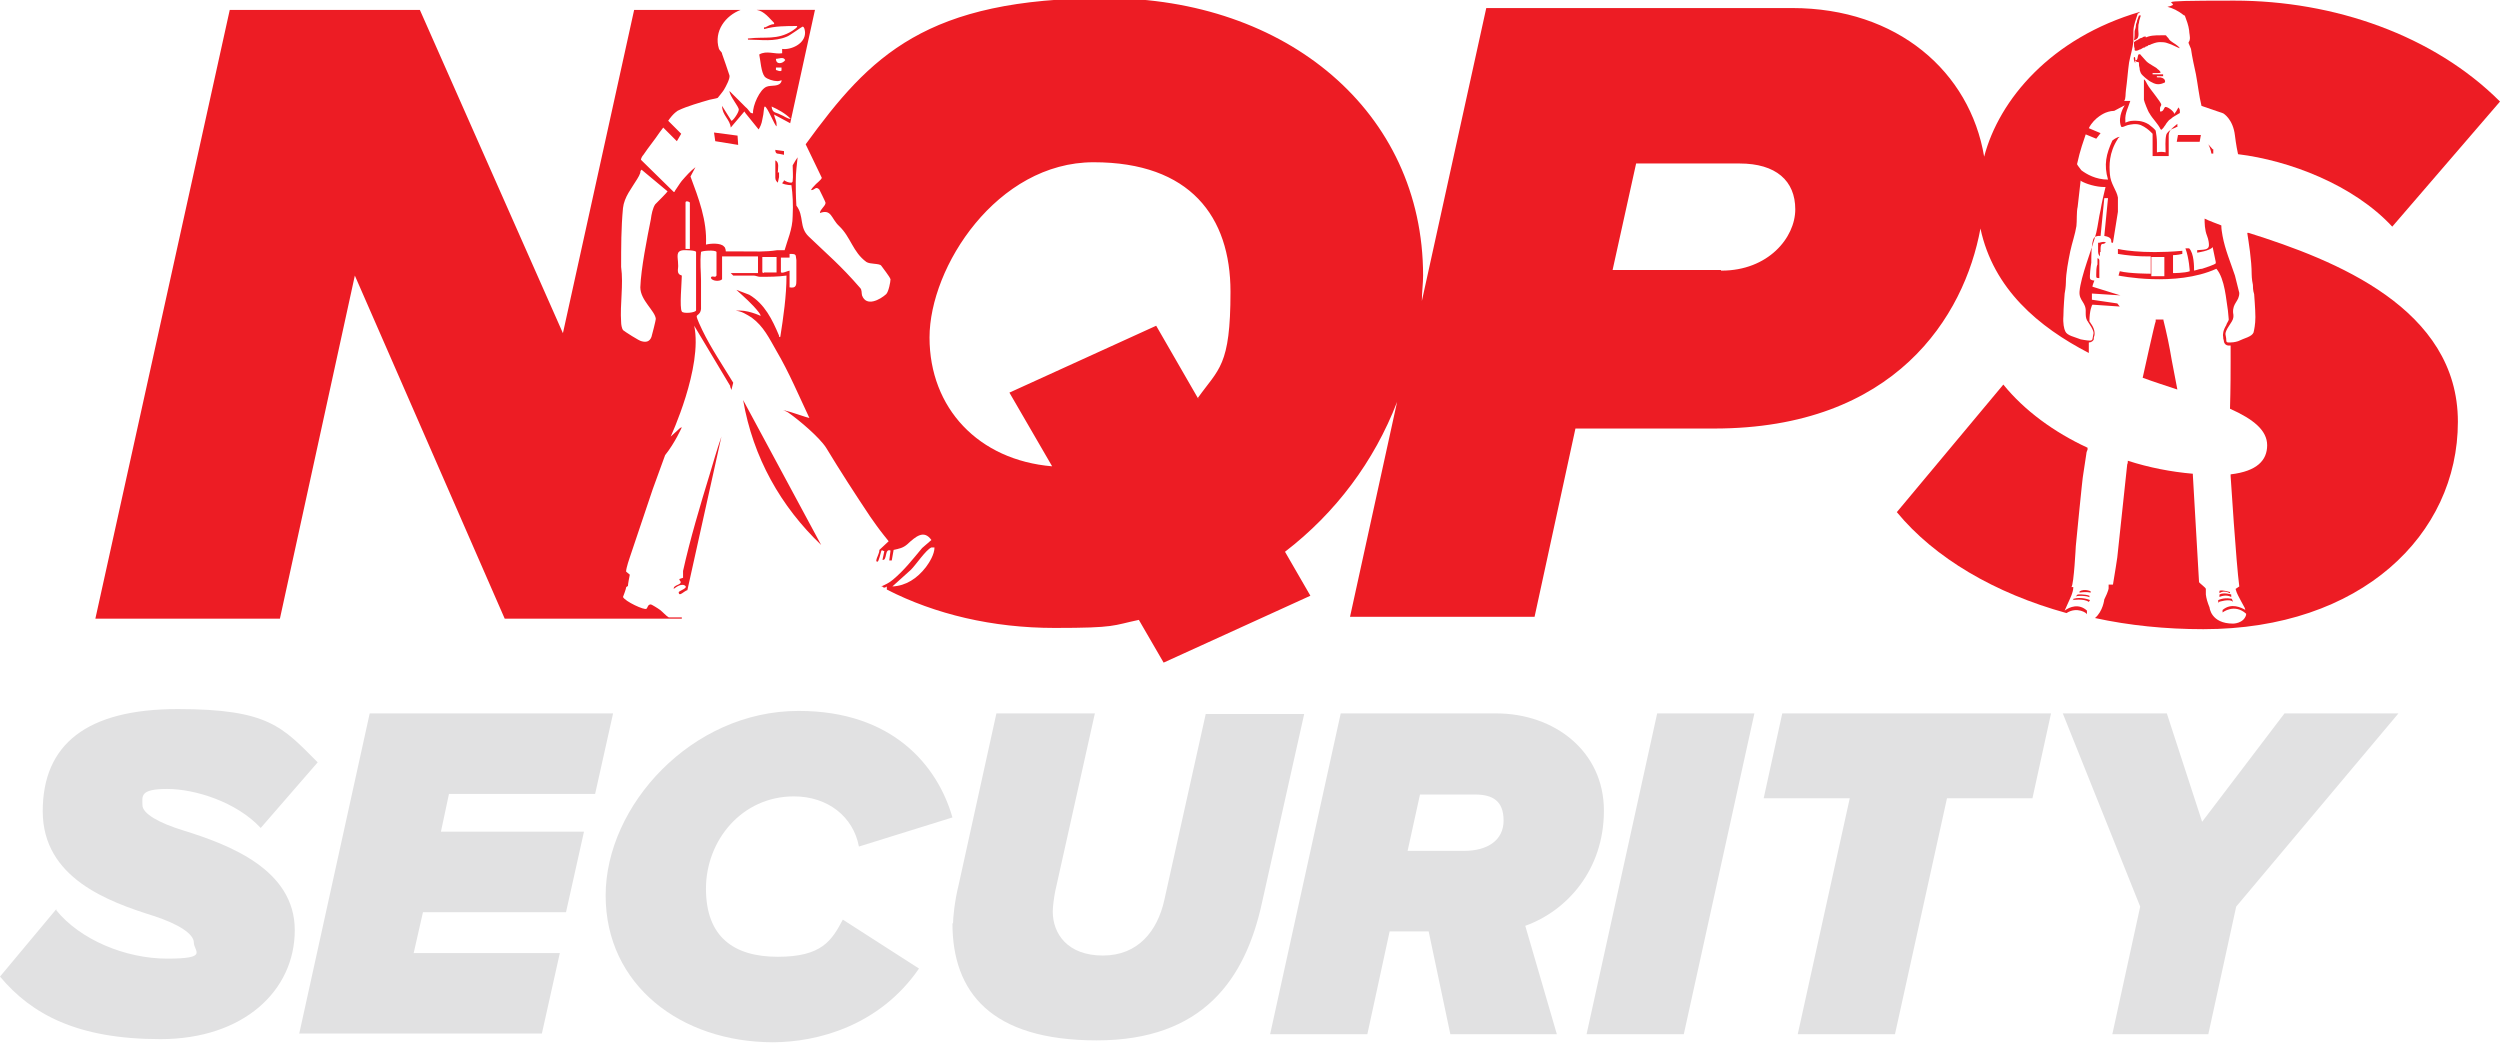 <?xml version="1.0" encoding="UTF-8"?>
<svg xmlns="http://www.w3.org/2000/svg" version="1.1" viewBox="0 0 403.7 168.4">
  <defs>
    <style>
      .cls-1 {
        fill: #e1e1e2;
      }

      .cls-2 {
        fill: #ed1c24;
      }
    </style>
  </defs>
  <g>
    <g id="Layer_1">
      <g id="Layer_1-2" data-name="Layer_1">
        <g>
          <path class="cls-2" d="M357.3,24.1l-.7-.8c.2.4.4.9.5,1.5h.3v-.7h0Z"></path>
          <polygon class="cls-2" points="355.2 22.9 355.4 21.8 351.7 21.8 351.5 22.9 355.2 22.9"></polygon>
          <path class="cls-2" d="M352.8,2.5c.3.8.6,1.6.7,2.4,0,.4.2,1.1.1,1.5,0,.2-.2.4-.2.5s.3.7.4,1c.2,1.4.5,2.7.8,4.1.3,1.6.5,3.5.9,5.1l3.5,1.2s1.6.9,1.9,3.6c0,0,.2,1.7.5,3,8.2,1,18.6,4.9,24.9,11.7l17.4-20.2C393,5.7,376.9.1,360.8.1s-7.4.3-10.8,1c.8.2,1.7.6,2.7,1.4h0Z"></path>
          <path class="cls-2" d="M349,21c.2-.2.4-.4.5-.6.2-.2.3-.5.5-.7s.2-.3.4-.4c0,0,.3-.2.5-.4.4-.2.8-.5,1-.6,0,0,.1,0,.1-.1v-.2c0-.2,0-.4-.2-.6s0,0,0-.1h0l-.4.7-.3.4c0-.4-1.2-1.3-1.5-1.1h0c-.2.2-.2.6-.6.7h-.2v-.5h0c0-.3.2-.4.2-.6,0-.4-1.9-2.6-2.2-3.2-.2-.3-.3-.7-.6-.9v3.3c0,.2.7,2,.9,2.2.5.9,1.4,1.7,1.8,2.6h.1Z"></path>
          <path class="cls-2" d="M346.5,5.9c-.2,0-.4,0-.6.2-.3,0-.6.3-.8.4-.2,0-.3.2-.5.3v.2h0c0,.3,0,.6.1.8h0v.3s.1.1.2.1c0,0,.3,0,.6-.2.2,0,.4-.2.6-.3.1,0,.3,0,.4-.2.1,0,.3,0,.4-.2.3,0,.5-.2.6-.2.5-.2.9-.3,1.3-.3s.8,0,1.3.2c.7.2,1.3.6,1.9.8-.3-.5-1-.8-1.5-1.2l-.2-.2c-.1-.2-.2-.3-.4-.5,0,0-.1-.2-.2-.2,0,0-.1,0-.2,0-.2,0-.4,0-.6,0-.9,0-1.8,0-2.7.5h.3Z"></path>
          <path class="cls-2" d="M345.1,3.3c0,.3-.2.5-.2.8s-.1.6-.2.9c0,.5,0,1-.1,1.5,1.1-.3.6-1.2.7-2.1,0-.2,0-.5.1-.7,0-.4.2-.8.3-1.2h-.3c-.1.3-.2.5-.3.8Z"></path>
          <path class="cls-2" d="M344.8,9.7c0,.1.2.2.2.3.1,0,.3,0,.4.1v.2c0,.2,0,.4.1.7,0,.3.1.6.2.8.2.4,1.3,1.3,1.8,1.5.7.4,1.3.4,2.1,0,.1-.5-.3-.7-.7-.8h-.3c-.2,0-.3,0-.4-.1h.1c.1-.2,0-.1.2-.1h.8v-.3h-1.7v-.2h.7c.3,0,.5,0,.6-.1h0c0-.1-.2-.3-.3-.4-.2-.1-.3-.3-.5-.4-.2-.1-.3-.2-.5-.3-.3-.2-.7-.4-1-.7-.2-.2-.7-.8-.9-1,0,0,0-.1-.1-.1-.5-.3-.3.8-.6.9h-.1s-.1,0-.1-.1h0c0-.2,0-.4-.2-.4-.1.2,0,.7.2,1v-.5Z"></path>
          <path class="cls-2" d="M338.7,41.8v.9c-.2.4-.2,1.2-.2,1.6v.3c0,.3.1.3.5.3v-2.8c0-.4-.3-.4-.3-.4h0Z"></path>
          <path class="cls-2" d="M337,99v-.4c-1.3-1.2-2.8-.6-3.6,0,.2-.4.3-.7.4-.9.4-.9,1-2,1-2.9h-.3c.4-.5.7-6.6.7-6.6,0,0,1.1-11.4,1.2-11.6l.5-3.3c0-.2.1-.5.2-.7v-.3c-5.4-2.5-10.2-6-13.6-10.2l-17.2,20.6c6.1,7.4,15.8,13.1,27.4,16.3,1.7-1.1,3.3,0,3.3.2h0Z"></path>
          <path class="cls-2" d="M339.2,40.4c0-.4,0-.8.2-1h0c.1,0,.4,0,.6-.2,0,0,.1,0,.1,0-.3-.3-1.1,0-1.1,0h-.2v1.2h0c0,.4,0,.7.3,1h0v-.2h0v-.5h.1Z"></path>
          <path class="cls-2" d="M335.8,95.5v.2s1-.2,1.8,0v-.2c.1,0-1-.5-1.8,0Z"></path>
          <path class="cls-2" d="M349.3,51.6h-1.2v.3c-.1,0-2.1,9.1-2.1,9.1,1.9.7,3.8,1.3,5.6,1.9-.3-1.6-.6-3.1-.9-4.7-.4-2.4-.8-4.3-1.4-6.7h0Z"></path>
          <path class="cls-2" d="M337.4,96.5v-.3c-.8-.3-1.9-.2-1.9-.2l-.3.3c.7-.2,2.3,0,2.2.2h0Z"></path>
          <path class="cls-2" d="M358.3,97.2s1.8-.6,2.3,0l-.2-.5s-1.1-.3-2.2.2v.4h.1Z"></path>
          <path class="cls-2" d="M358.4,96.1v.3s1-.5,1.9,0v-.4s-1.2-.4-1.9,0Z"></path>
          <path class="cls-2" d="M358.4,95.4v.4s.6-.6,1.7,0v-.2c-.1,0-1.2-.4-1.7-.2h0Z"></path>
          <path class="cls-2" d="M334.6,96.9s1.9-.3,2.7.3l.2-.3s-1.4-.6-2.7-.2v.2h-.2Z"></path>
          <path class="cls-1" d="M9.1,147c3.8,4.7,11.1,7.8,17.9,7.8s4.3-1.2,4.3-2.6-2.5-3-6.5-4.3c-7.3-2.3-17.9-6.1-17.9-16.9s7.1-16.5,21.8-16.5,16.9,2.9,22.6,8.6l-9.2,10.6c-3.9-4.2-10.6-6.3-15.1-6.3s-4,1.2-4,2.6,2.7,2.9,6.6,4.1c7.4,2.3,18,6.3,18,16.1s-8.3,17.6-21.7,17.6S5.1,163.8,0,157.7l9.1-10.9v.2Z"></path>
          <path class="cls-1" d="M48.3,167l11.4-51.8h39.3l-2.9,13h-23.6l-1.3,6.1h23.1l-2.9,13h-23.1l-1.5,6.6h23.6l-2.9,13h-39.3.1Z"></path>
          <path class="cls-1" d="M129,114.8c15.1,0,22.4,8.8,24.8,17.2l-15.1,4.7c-.9-4.8-5-8.1-10.5-8.1-8.4,0-14.2,7.1-14.2,14.9s4.5,11,11.6,11,8.7-2.6,10.5-6l12.3,7.9c-6.4,9.3-16.5,11.9-23.6,11.9-14.8,0-27-9.2-27-23.7s13.9-29.8,31.1-29.8h0Z"></path>
          <path class="cls-1" d="M153.9,149c0-.6.2-3.3.9-6.1l6.1-27.7h15.9l-6.4,28.7c-.2,1-.4,2.5-.4,3.3,0,3.6,2.4,7.1,8.1,7.1s8.8-4,9.9-8.9l6.7-30.1h15.9l-6.8,30.4c-2.7,12.5-9.6,22.3-26.7,22.3s-23.3-7.8-23.3-18.9h.1Z"></path>
          <path class="cls-1" d="M234.2,167l-3.5-16.6h-6.3l-3.6,16.6h-15.7l11.4-51.8h25.1c9.4,0,17.4,6.1,17.4,15.7s-6,16.2-12.7,18.6l5.1,17.5h-17.2ZM236.4,137.4c3.8,0,6.4-1.7,6.4-4.9s-1.8-4.2-4.6-4.2h-8.9l-2,9.1h9.2,0Z"></path>
          <path class="cls-1" d="M256.2,167l11.4-51.8h15.7l-11.4,51.8h-15.7Z"></path>
          <path class="cls-1" d="M290.3,167l8.4-38.1h-13.9l3-13.7h43.4l-3,13.7h-13.8l-8.4,38.1h-15.7Z"></path>
          <path class="cls-1" d="M341.1,167l4.5-20.6-12.5-31.2h16.8l5.7,17.5,13.3-17.5h18.4l-26.2,31.2-4.5,20.6h-15.7.2Z"></path>
          <path class="cls-2" d="M362.9,37.7c.2,1.3.7,4.3.7,6.6,0,0,0,.8.2,1.7,0,.3,0,.9.2,1.5,0,0,.2,2.5.2,3.7s-.2,2.1-.3,2.5c-.3.7-1.5.9-2.5,1.4,0,0-.6.2-1.2.2s-.2,0-.3,0c-.2,0-.4,0-.4-.3,0-1-.4-.9.2-2,.2-.3.4-.6.7-1.1.3-.5.3-.9.2-1.4-.1-1.6,1-1.8,1-3.2h0c0,0-.7-2.8-.7-2.8-.7-2.1-1.6-4.2-2-6.4-.1-.6-.2-1.1-.2-1.7-1-.4-1.9-.7-2.7-1.1,0,.7,0,1.8.4,2.8,0,0,.3.7.3,1.5s-.9.7-1.9.8v.4s2.1-.3,2.5-.9l.5,2.4v.2c0,.2-1.9.8-2.2.9-.4,0-.8.2-1.3.3,0-.6,0-2.8-.8-3.6h-.6c.6,1.6.7,3.7.7,3.7-.8.3-2.7.3-2.7.3v-2.9s.7,0,1.5-.2v-.5c-6.7.6-10.4-.3-10.4-.3v.8c3,.5,5.3.4,5.3.4v2.8s-3.4,0-5-.4l-.2.7s9.2,1.9,15.8-1.1c1.4,1.6,1.6,5.3,1.8,6.3,0,0,.1.5.2,1.9,0,.2-.4.7-.4.9-.5.8-.6,1.5-.5,1.9,0,.2,0,.3.1.6,0,0,0,.9,1,.8h.1v2.6c0,1.1,0,4.3-.1,7.6,3.8,1.7,6,3.5,6,5.9s-1.6,4.2-5.9,4.7v.3s.9,14.1,1.4,17.8l-.6.4c.2.8.5,1.2.9,2l.6,1.1c0,0,0,.2.1.3-.7-.4-2.3-1.2-3.7,0v.4s1.9-1.5,3.8.2v.2h0c-.4,1.4-2.1,1.4-2.1,1.4-3.6,0-3.8-2.6-3.8-2.6q-.5-1.2-.6-2.1v-.9c0-.2-1-.9-1.1-1.1l-1-17.3v-.2c-3.5-.3-7.1-1-10.5-2.1,0,.2,0,.4-.1.6l-1.6,15s-.4,2.7-.7,4.4h-.7v.6s0,.4-.7,1.8c0,0-.2,1.9-1.5,3,5.5,1.2,11.4,1.8,17.5,1.8,25.4,0,41.1-15.2,41.1-33.5s-19.8-26.1-33.8-30.5h-.2ZM347.4,44.5v-3h2.1v3.1h-2.1Z"></path>
          <path class="cls-2" d="M125.6,27.9c0-.7.3-1.7-.4-2,0,.9,0,1.9,0,2.8,0,.4.2.6.4.8l.2-.9c0-.2,0-.5,0-.8h0Z"></path>
          <path class="cls-2" d="M122.2,1.6c1.2.2,2,1.3,2.8,2.1,0,0,0,.2,0,.2-.5,0-1,.3-1.4.5-.2,0-.3,0-.2.3,1.7-.5,3.5-.5,5.3-.5.2.2-.7.7-.8.8-2.4,1.5-4.4.9-6.9,1.2-.2,0-.3,0-.2.2,2.1,0,4.2.4,6.3-.5.5-.2,2.4-1.6,2.5-1.6.3,0,.4.7.4,1,0,1.8-2.3,2.8-3.7,2.6v.7c-1.2.2-2.5-.5-3.7.2.2.9.3,2.9.9,3.6.4.4,1.4.7,2,.7s.8-.3.7,0c-.3,1-1.7.6-2.4.9-1.1.4-2.3,3.1-2.2,4.3q-.2,0-.4-.1c-.2-.2-.5-.7-.8-.9-.9-.9-1.7-1.7-2.6-2.6,0,.8,1.5,2.5,1.5,3s-1,1.9-1.2,1.8l-1.5-2.4c0,1.5,1.3,2.2,1.4,3.5l2.2-2.6.2.3,2.1,2.6c.2-.3.5-.9.6-1.6.3-1.2.2-2,.4-2.1.4,0,1.6,3.1,1.9,3.2h0v-.3c0-.7-.3-.9-.4-1.6l2.6,1.4,4-18.3h-9.6.2ZM126.8,9.7c-.4.6-1.5.8-1.5-.2.5,0,1.2-.4,1.5.2ZM125.3,11.3v-.4h.9c0-.1,0,.5,0,.5-.3.2-.5,0-.9-.1ZM126,18.5c-.7-.4-1.3-.2-1.4-1.3,1.1.5,2.2,1.1,3.1,2-.6,0-1.1-.5-1.7-.7Z"></path>
          <path class="cls-2" d="M351.7,20.4c-.2.1-.8.4-.9.4-.4.2-.9.6-1,1-.2.9-.1,1.9-.1,2.8-.5-.1-.9-.1-1.4,0v-1.6c0-.7-.1-1.3-.2-1.9-.2-.3-.6-.6-1.1-1-1.1-.7-2.2-.6-2.5-.6-.6,0-1,.2-1.3.3v-.3c-.1-1.2.5-2.2.8-3.2h-1c.3-.3.2-1.2.3-1.8.2-1.4.3-3,.5-4.4.2-1.1.6-2.3.7-3.4v-1.6c0-1,.4-1.9.7-2.9,0,0,.1,0,.4-.3-14.4,4.2-22.8,14.2-25.2,23.4-2.3-13.7-14-24-31-24h-49.4l-10.4,47.3c0-1.4.2-2.8.2-4.1C229.8,18,207.7-.3,178.6-.3s-38.1,9.3-48.5,23.6l2.6,5.4c0,.3-1,1-1.2,1.3,0,0-.6.6-.5.7.6,0,.7-.7,1.3-.1,0,0,1,2,1,2.1.1.5-.9,1.1-.9,1.7,1.9-.7,1.8.9,3.1,2.1,1.9,1.8,2.2,4.2,4.4,5.8.6.4,2.1.2,2.4.6.2.3,1.4,1.8,1.5,2.2,0,.4-.3,2-.7,2.4-1,.9-3.2,2.1-3.9.2-.1-.4,0-.9-.3-1.2-3.2-3.7-5.4-5.5-8.3-8.3-1.6-1.5-.7-3.3-2-5-.1-1.6-.1-2.9-.1-3.8,0-1.7.2-2.9.3-4-.3.4-.5.8-.8,1.3h0c0,.8.1,1.8,0,2.5,0,.1,0,.2-.2.3-.5,0-.9-.2-1.2-.4,0,.2-.2.3-.3.5.6.3,1.5.3,1.5.3.2,1.4.3,3.1.2,5,0,2.1-.9,4-1.3,5.5h-1.2c-1.9.3-3.6.2-5.5.2s-2,0-2.8,0c0,0,0-.6-.3-.8-.5-.6-2.2-.5-2.9-.3.2-3.9-1.2-7.5-2.5-11l.8-1.5c-.8.6-1.5,1.4-2.2,2.2-.4.5-.8,1.2-1.1,1.6,0,0,0,.2-.2.2l-5.3-5.2c0-.2.2-.6.4-.8.8-1.2,1.8-2.4,2.6-3.6l.6-.8,2.2,2.2.7-1.2-2.1-2.1c.8-1.2,1.6-1.7,1.7-1.7,1.2-.6,3.6-1.3,5-1.7.4-.1,1.1-.2,1.3-.3,0,0,.9-1.1,1-1.3.3-.5,1-1.8.9-2.3-.4-1.2-.8-2.4-1.2-3.5,0-.3-.3-.4-.5-.8-.9-2.9,1.1-5.4,3.5-6.3h-17.2l-11.5,52.2L67.8,1.6h-30.7L15.4,99.9h29.8l12.1-55.4,24.2,55.4h28.6v-.2c-.8,0-1.6,0-2.1,0-.4-.2-1-.9-1.4-1.2s-1.4-.9-1.5-.9c-.5,0-.5.5-.7.7-.3.3-3.5-1.2-3.8-1.9,0,0,.5-1.3.5-1.5s.3-.2.3-.3c0-.3.2-1.3.3-1.8l-.6-.5c0-.6.6-2.3.6-2.3l3.7-11,2-5.5c1.6-2,2.7-4.5,2.7-4.5-.2,0-.5.3-.7.5l-1.1,1s5.2-11.2,3.8-17.9l5.8,9.7c0,.3.2.5.2.7l.3-1.2c-1.7-2.8-3.6-5.6-5-8.5-.2-.4-.9-1.9-.9-2.2s.6-.3.7-1.2c0-1.2,0-3.3,0-4.6s-.2-3,0-4.6c0-.2,2.4-.4,2.5,0v3.8l-.2.2c-.2,0-.7-.2-.7.2.2.5,1.4.6,1.8.2v-3.7h5.8v2.7h-4.4c0,0,.4.4.4.4,1.1,0,2.2,0,3.3,0,.3,0,.7.2,1,.2,1.5,0,2.9,0,4.3-.2,0,3.3-.5,6.7-1,9.9-.3,0-.2,0-.2-.2-1.1-2.6-2.3-5.1-4.8-6.6l-2.1-.8c1.2,1.1,2.6,2.3,3.6,3.6,0,0,.4.5.3.6,0,0-2.3-1.1-4-.8.9,0,1.8.6,2.6,1.1,1.9,1.4,2.8,3.3,4,5.4,2,3.4,3.6,7.2,5.3,10.8-.2,0-3.3-1.1-3.9-1.2,0,0-.4,0-.4,0,.4,0,.7.2,1,.4,1.7,1.2,4.9,3.9,6,5.6,2.3,3.8,4.7,7.5,7.1,11.1.7,1,1.4,2,2.2,3l.8,1-1.5,1.4c0,.6-.4,1.1-.5,1.7,0,.2.1.2.2.2.2,0,.5-1.4.6-1.7.1-.3.3,0,.5,0l-.3,1.4c.8.2.3-1.9,1.3-1.5l-.2,1.6h.4l.3-1.7c.9-.2,1.5-.3,2.2-.9,1.4-1.3,2.7-2.4,3.9-.7l-1.5,1.3c-1.5,1.8-2.9,3.6-4.7,5.1-.6.5-1.2.8-1.9,1.1.1,0,.3,0,.4.2.3,0,.5-.2.5-.2v.5c7.8,4,17.1,6.2,27.1,6.2s9.3-.4,13.6-1.3l4,6.9,23.7-10.8-4.1-7.1c8.2-6.3,14.4-14.6,18.1-24.2l-7.6,34.7h29.8l6.6-30.4h22.4c29.2,0,40.4-18.1,43-32.3,2.1,9.8,9.4,15.9,17.5,20.1v-1.7h0c.5,0,.8-.4.8-.5,0-.3,0-.4.1-.6.1-.5,0-1.2-.6-2,0,0-.1-.2-.2-.3,0-1.7.4-2.7.5-2.7l4.4.3-.4-.5-4.1-.6v-1l4.6.3-4.5-1.4s-.1,0,.3-1c0,0-.6,0-.7-.3-.1-.4.1-2,.2-2.6,0-1.1,0-2.7.3-3.7.2-.7,1-.6,1.2-.6l.6-6.1h.6l-.6,6.1c1.8.3.7,1.2,1.4,1.1l.8-5v-2.3c-.2-1.2-1.2-2.2-1.3-3.8-.1-1.3-.2-3.4,1.3-5.7,0-.1.2-.2.3-.3-.5,0-1.2.6-1.2.6-1,2.2-1.4,3.9-.7,6.3-2,0-3.5-.9-4.3-1.5-.3-.4-.7-.9-.7-1,.5-2.3,1.1-3.9,1.4-4.8l1.7.7.7-.9-1.9-.8c.9-1.8,2.7-2.5,2.7-2.5,0,0,.7-.3,1.4-.3h0l1.7-.9s-1.2,1.8-.6,3.4c.1.3.7-.1,1.1-.2.5-.1,1.3-.3,2.1,0,.7.3,1.3.8,1.6,1.1s.2.2.3.3v3.6h2.6v-3.3c0-.9.7-1.3,1.4-1.9v.5ZM105.8,33c-.4.6-.6,1.6-.7,2.4-.6,3-1.6,8-1.7,11,0,2.1,2.4,3.8,2.5,5.1,0,.2-.6,2.6-.7,2.9-.3.8-.9.9-1.6.7-.3,0-2.8-1.6-3-1.8-.2-.3-.3-.9-.3-1.3-.2-2.9.4-6,0-8.9,0-3.2,0-6.3.3-9.5.2-1.8,1.4-3.2,2.3-4.7.2-.3.4-.7.5-1,0-.2,0-.3.2-.5,1.4,1.2,2.8,2.3,4.2,3.5,0,.1-1.6,1.7-1.9,2h0ZM111.4,32.6v7.6c0,0-.7,0-.7,0v-7.5c0-.3.5-.2.7,0h0ZM112.4,50.1c0,.4-2.1.6-2.3.2-.4-.6,0-4.8,0-5.8-1-.3-.5-1.1-.6-1.8,0-1.2-.5-2.2.9-2.3.3,0,2,0,2,.3v9.4ZM123.4,44.1s-.3,0-.3-.2v-2.4c0,0,2.3,0,2.3,0v2.5h-2.1,0ZM127.5,46.4v-2.7c-.2,0-1.4.6-1.4.2v-2.3h1.4v-.6c.6,0,.9,0,1,.3,0,.2.1.5.1.7v3.2c0,.8,0,1.4-1.1,1.2ZM149.5,91.6c-1.4,1.8-3.2,3-5.4,3.1l3-2.7c.8-.8,2.4-3.2,3.3-3.6h.5c0,1.1-.8,2.4-1.4,3.2h0ZM193.5,64.4l-6.8-11.8-23.7,10.8,6.9,11.9c-11.9-1-19.8-9.4-19.8-20.8s10.9-28.3,26.5-28.3,22.1,8.8,22.1,20.9-1.9,12.4-5.3,17.2h.1ZM277.9,43.6h-17.5l3.8-17.2h16.7c5.9,0,9,2.8,9,7.4s-4.4,9.9-11.9,9.9h-.1ZM336,29.2c.8.5,2.5,1,3.8,1h.2c-.3,1.2-.6,2.5-.8,3.7-.3,1.3-.4,2.4-.7,3.7-.7,2.7-2.5,7-2.7,9.5-.1,1.5,1.1,1.7,1,3.3,0,.5,0,.9.2,1.3.3.5.5.8.7,1.1.6,1.1.3,1,.2,1.9,0,.2-.2.3-.4.3-.5,0-1.5-.2-1.5-.2-1-.4-2.2-.6-2.5-1.3-.2-.4-.4-1.3-.3-2.5,0-1.2.2-3.6.2-3.6.2-1,.2-1.8.2-1.8,0-1.5.4-3.5.7-5,.3-1.4.8-2.8,1-4.1.1-.8,0-2.3.2-3.1l.5-4.4v.2Z"></path>
          <path class="cls-2" d="M125.5,24.8c.2,0,.6.1,1.1.2v-.6c0,0-1.4-.2-1.4-.2,0,.2,0,.5.3.6Z"></path>
          <path class="cls-2" d="M120,64.6c1.6,9.3,6.1,17.2,12.6,23.4,0,0-12.6-23.4-12.6-23.4Z"></path>
          <polygon class="cls-2" points="115.5 22.8 119.2 23.4 119.1 21.9 115.3 21.4 115.5 22.8"></polygon>
          <path class="cls-2" d="M114.6,76.6c-1.5,4.9-3.2,10.6-4.3,15.6v1.1l-.6.2s0,.2.2.4c.2.6-1.2.5-1.1,1.2,0,0,1-.9,1.7-.6.8.4-.6.8-.9,1.1,0,.9.9-.2,1.4-.3h0l5.5-24.8c-.7,2-1.3,4.1-1.9,6.1h0Z"></path>
        </g>
      </g>
    </g>
  </g>
</svg>
